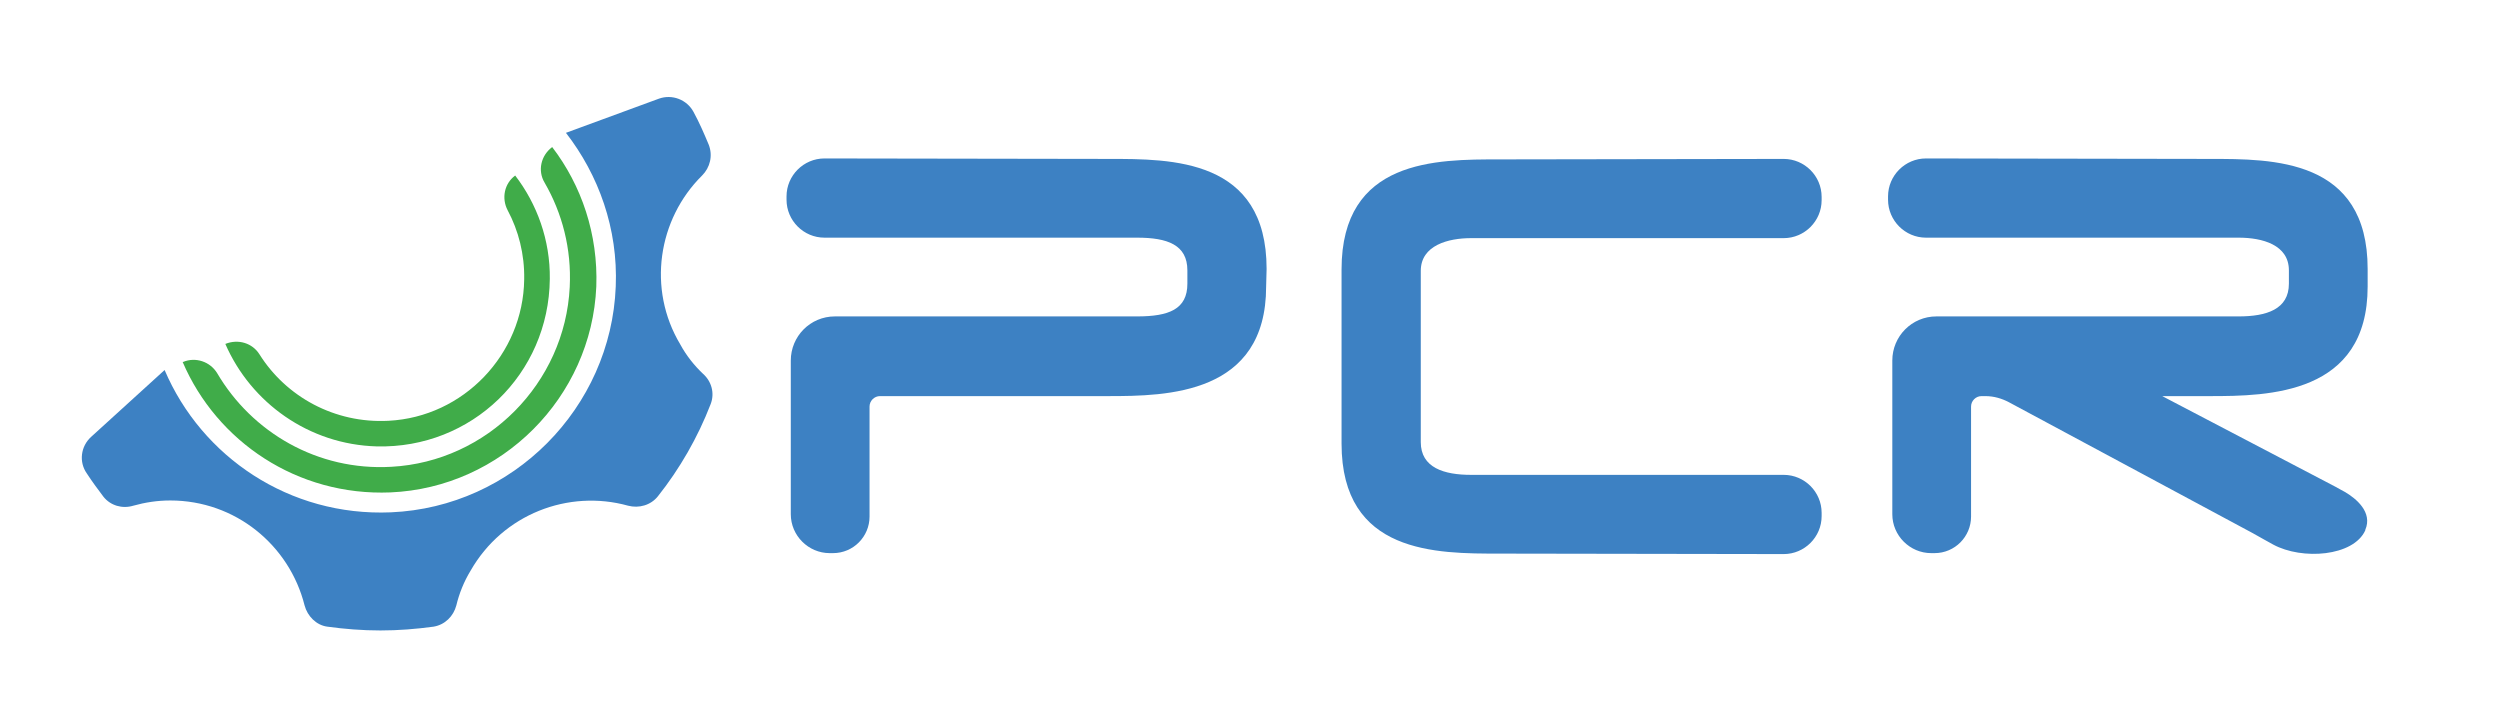 <?xml version="1.0" encoding="utf-8"?>
<!-- Generator: Adobe Illustrator 21.0.0, SVG Export Plug-In . SVG Version: 6.00 Build 0)  -->
<svg version="1.1" id="Layer_1" xmlns="http://www.w3.org/2000/svg" xmlns:xlink="http://www.w3.org/1999/xlink" x="0px" y="0px"
	 viewBox="0 0 527 151" style="enable-background:new 0 0 527 151;" xml:space="preserve">
<style type="text/css">
	.st0{fill:#3D81C3;}
	.st1{fill:#40AC49;}
</style>
<path class="st0" d="M267,56.7c0-23.3-20-23.2-33.3-23.2l-59.9-0.1c-4.4,0-8,3.6-8,8v0.7c0,4.4,3.6,8,8,8h59.8h6.1
	c6.4,0,10.6,1.5,10.6,6.9v2.8c0,5.4-3.9,6.9-10.6,6.9h-39.6h-0.8h-15.9h-0.9H176c-5.2,0-9.3,4.2-9.3,9.3v7.3v15v1.6v8.5
	c0,4.5,3.7,8.2,8.2,8.2h0.7c4.3,0,7.7-3.5,7.7-7.7v-8.9v-1.6V85.7c0-1.2,1-2.2,2.2-2.2h13.7h0.8h33.6c12.4,0,33.3-0.3,33.3-23.1
	L267,56.7z"/>
<path class="st0" d="M282.8,93.5c0,23.3,20,23.2,33.3,23.2l59.9,0.1c4.4,0,8-3.6,8-8v-0.7c0-4.4-3.6-8-8-8h-65.9
	c-5.7,0-10.6-1.5-10.6-6.9V57.1c0-5.4,5.8-6.9,10.6-6.9H376c4.4,0,8-3.6,8-8v-0.7c0-4.4-3.6-8-8-8l-59.9,0.1
	c-13.3,0-33.3-0.1-33.3,23.2V93.5z"/>
<path class="st0" d="M498.6,111.8c0,0,0-0.1,0-0.1c1.6-3.7-1.9-6.6-4.3-8l-1.1-0.6l-0.9-0.5l-36.5-19.1h10
	c12.4,0,33.3-0.3,33.3-23.1l0-3.7c0-23.3-20-23.2-33.3-23.2L406,33.4c-4.4,0-8,3.6-8,8v0.7c0,4.4,3.6,8,8,8h59.8h6.1
	c5,0,10.6,1.5,10.6,6.9v2.8c0,5.4-4.7,6.9-10.6,6.9h-63.7c-5.2,0-9.3,4.2-9.3,9.3v7.3v15v1.6v8.5c0,4.5,3.7,8.2,8.2,8.2h0.7
	c4.3,0,7.7-3.5,7.7-7.7v-8.9v-1.6V85.7c0-1.2,1-2.2,2.2-2.2h0.8c1.8,0,3.5,0.5,5,1.3l51.4,27.6c1.7,1,3.1,1.7,4.3,2.4
	C485.3,118.1,496.1,117.3,498.6,111.8"/>
<path class="st1" d="M116.4,31L116.4,31c-2.4,1.8-3.1,5-1.6,7.5c3.7,6.4,5.7,13.9,5.3,22c-1,20.3-17.4,36.8-37.6,37.9
	c-15.6,0.9-29.4-7.3-36.7-19.7c-1.5-2.5-4.6-3.5-7.2-2.4l-0.1,0c7.2,16.8,24.2,28.3,43.8,27.5c23.4-1,42.4-20,43.4-43.4
	C126.1,49.4,122.6,39.1,116.4,31"/>
<path class="st1" d="M79.4,94.1c20,0.5,36.3-15.2,36.5-35.3c0.1-8.2-2.7-15.8-7.3-21.8c-2.3,1.7-2.9,4.8-1.6,7.3
	c2.3,4.3,3.6,9.3,3.5,14.6c-0.2,15.8-12.8,29-28.6,29.8c-11.4,0.6-21.6-5.1-27.2-14c-1.5-2.4-4.5-3.3-7.2-2.2l0,0
	C52.9,84.9,65.1,93.7,79.4,94.1"/>
<path class="st0" d="M143.4,72.6c-7-11.7-4.7-26.4,4.6-35.6c1.7-1.7,2.3-4.2,1.4-6.5c-1-2.4-2-4.7-3.2-6.9c-1.4-2.6-4.5-3.8-7.3-2.8
	L119.3,28c6.9,8.9,11,20.2,10.5,32.4c-1,25.6-21.7,46.5-47.4,47.6c-21.4,0.9-39.9-11.7-47.7-30L19.2,92.1c-2.2,2-2.6,5.3-0.9,7.7
	c1.1,1.7,2.3,3.3,3.5,4.9c1.5,1.9,4,2.6,6.3,1.9c2.5-0.7,5.1-1.1,7.8-1.1c13.7,0,25.1,9.4,28.3,22.1c0.6,2.3,2.5,4.2,4.8,4.5
	c3.6,0.5,7.4,0.8,11.2,0.8c3.8,0,7.5-0.3,11.2-0.8c2.4-0.4,4.2-2.2,4.8-4.5c0.6-2.5,1.6-5,3-7.3c6.8-11.9,20.6-17.2,33.2-13.7
	c2.3,0.6,4.8-0.1,6.3-2c4.6-5.8,8.4-12.4,11.1-19.4c0.9-2.3,0.2-4.8-1.6-6.4C146.4,77.1,144.7,75,143.4,72.6"/>
</svg>
